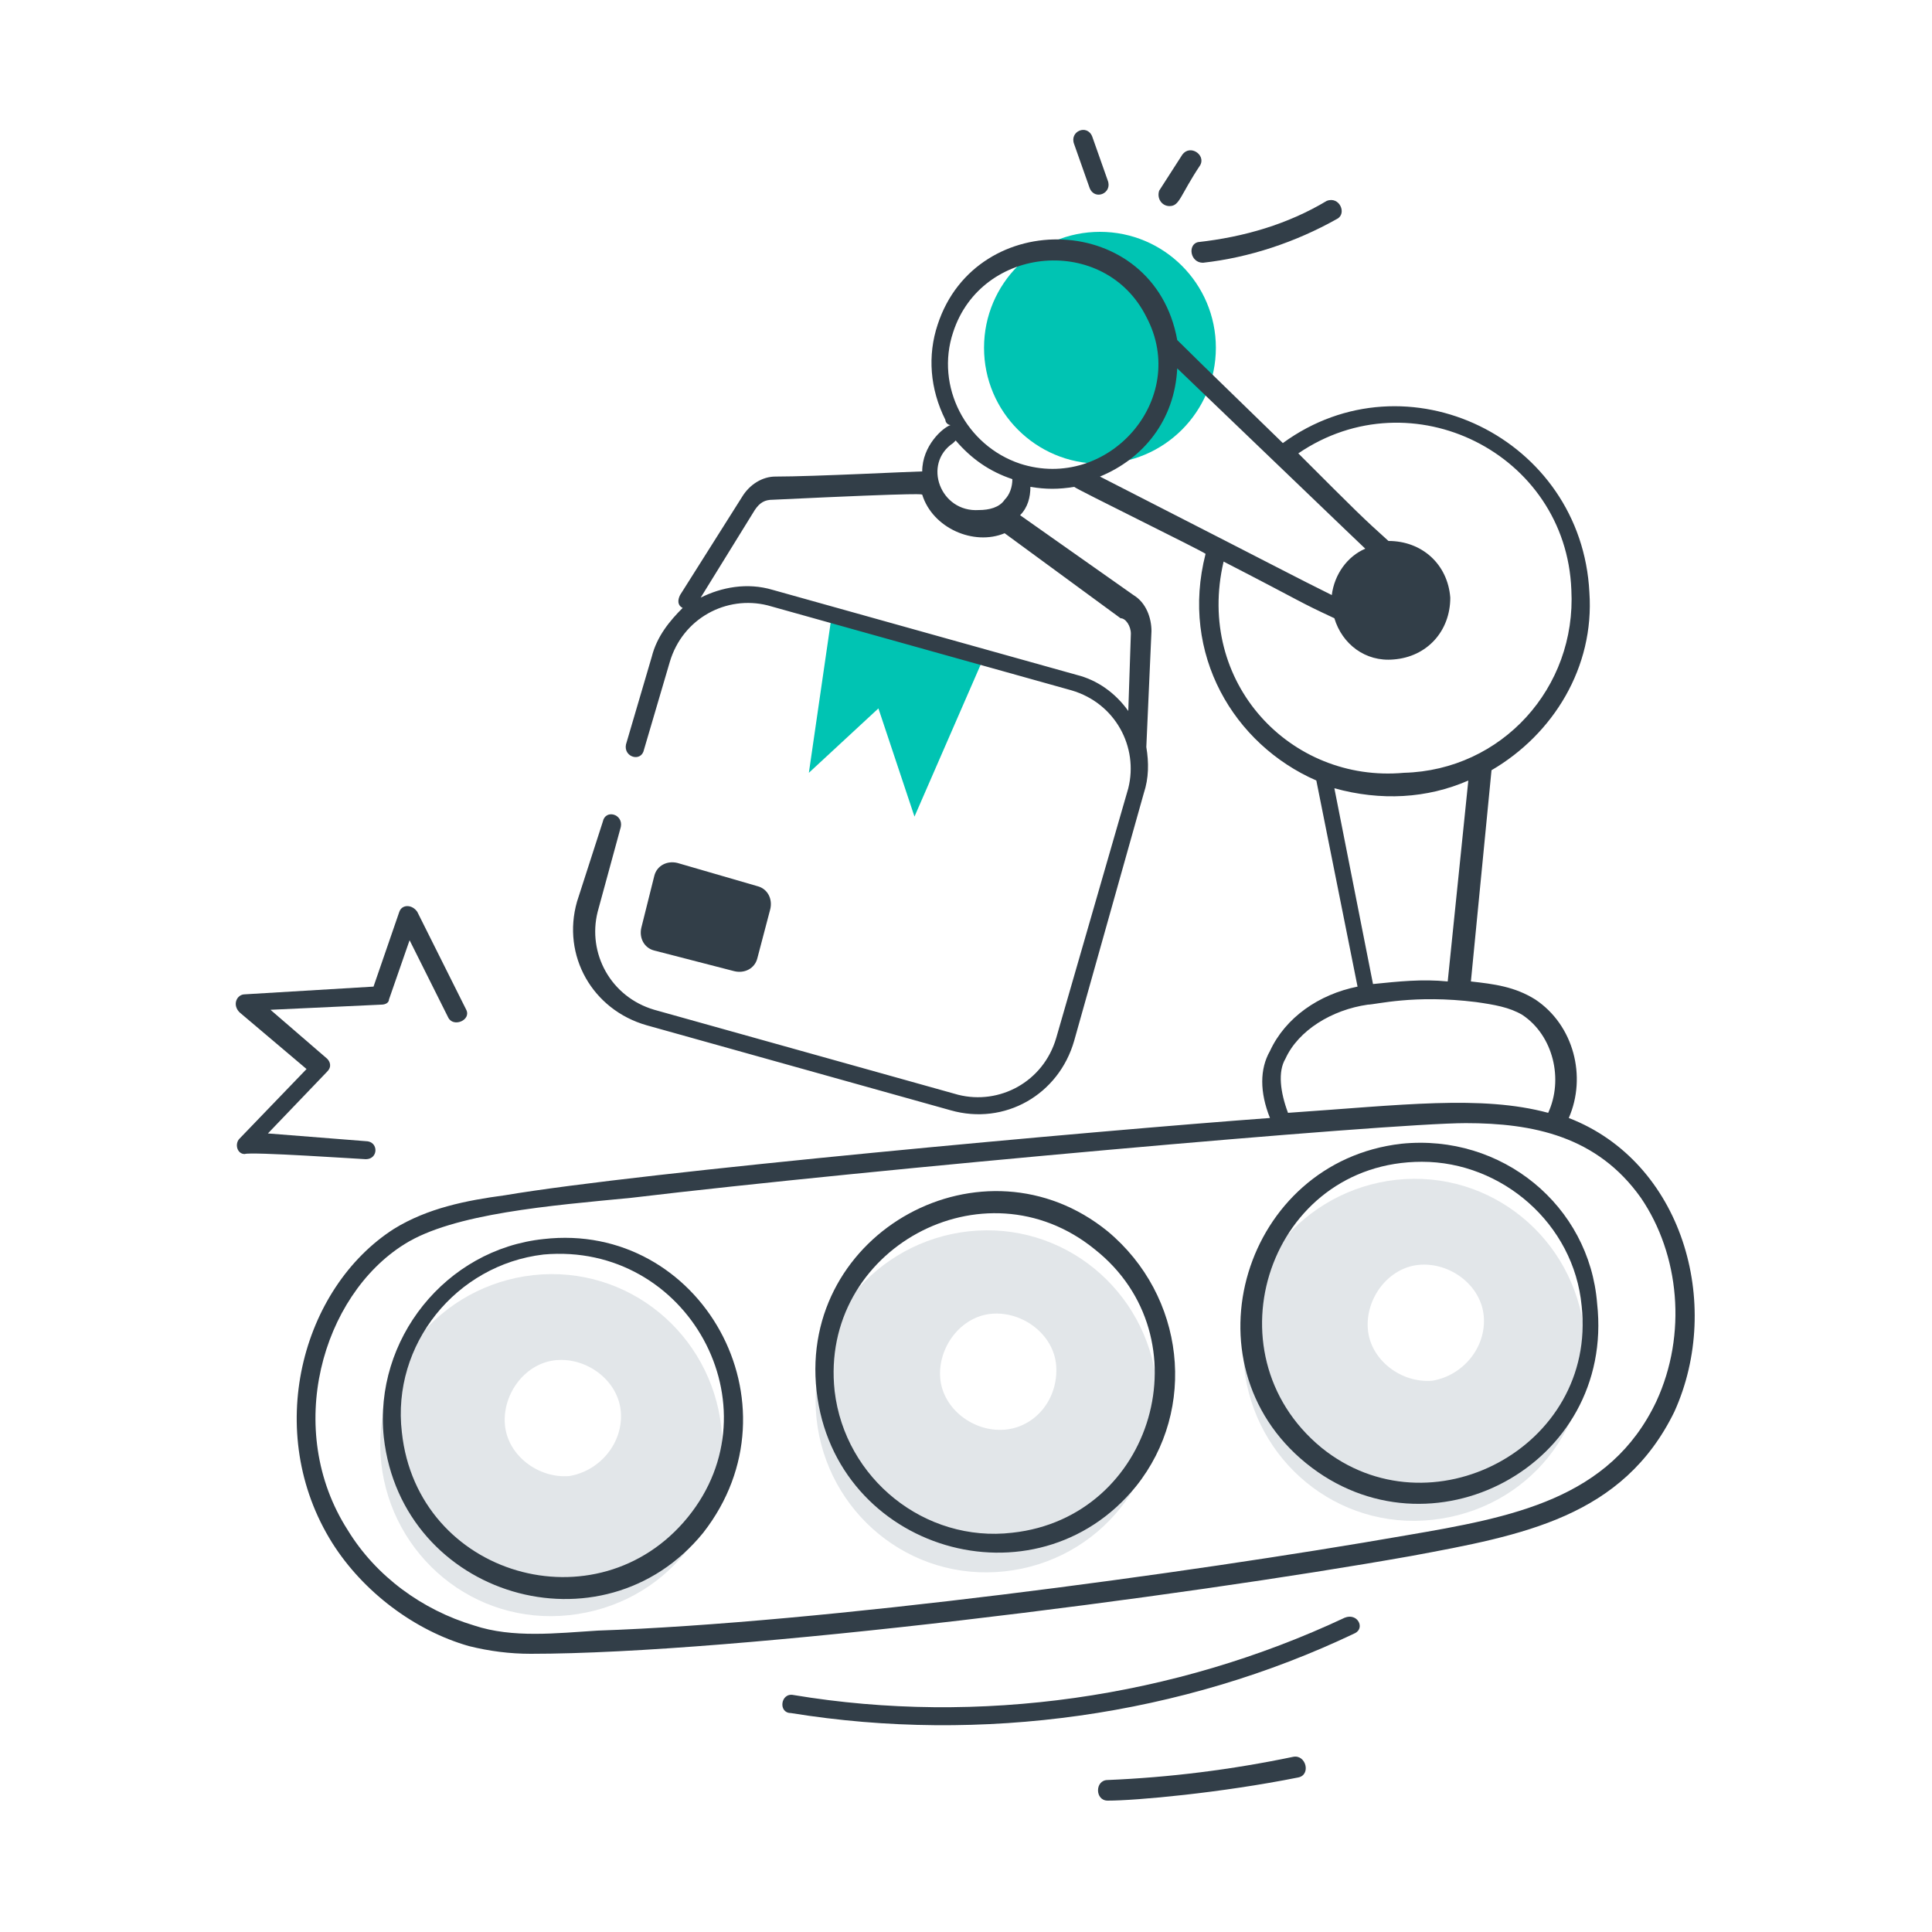 <?xml version="1.0" encoding="utf-8"?>
<!-- Generator: Adobe Illustrator 24.0.1, SVG Export Plug-In . SVG Version: 6.00 Build 0)  -->
<svg version="1.1" id="Layer_1" xmlns="http://www.w3.org/2000/svg" xmlns:xlink="http://www.w3.org/1999/xlink" x="0px" y="0px"
	 viewBox="0 0 75 75" style="enable-background:new 0 0 75 75;" xml:space="preserve">
<style type="text/css">
	.st0{fill:#00C4B3;}
	.st1{fill:#E2E6E9;}
	.st2{fill:#323E48;}
</style>
<g>
	<path class="st0" d="M38.2,25.5l-2.7,6.2l-1.4-4.2L31.4,30l0.9-6.2C34.3,24.4,36.3,24.9,38.2,25.5z"/>
</g>
<g>
	<circle class="st0" cx="42.7" cy="13.5" r="4.5"/>
</g>
<g>
	<path class="st1" d="M28,55.4c-0.4-3.6-3.6-6.3-7.3-5.9c-3.6,0.4-6.3,3.6-5.9,7.3c0.4,3.6,3.6,6.3,7.3,5.9
		C25.8,62.3,28.4,59.1,28,55.4z M22.1,57.3c-1.2,0.1-2.4-0.8-2.5-2c-0.1-1.2,0.8-2.4,2-2.5c1.2-0.1,2.4,0.8,2.5,2
		C24.2,56,23.3,57.1,22.1,57.3z"/>
</g>
<g>
	<path class="st1" d="M44.9,53.7c-0.4-3.6-3.6-6.3-7.3-5.9c-3.6,0.4-6.3,3.6-5.9,7.3c0.4,3.6,3.6,6.3,7.3,5.9
		C42.7,60.6,45.3,57.3,44.9,53.7z M39,55.5c-1.2,0.1-2.4-0.8-2.5-2c-0.1-1.2,0.8-2.4,2-2.5s2.4,0.8,2.5,2
		C41.1,54.3,40.2,55.4,39,55.5z"/>
</g>
<g>
	<path class="st1" d="M61.5,51.7c-0.4-3.6-3.6-6.3-7.3-5.9c-3.6,0.4-6.3,3.6-5.9,7.3c0.4,3.6,3.6,6.3,7.3,5.9
		C59.3,58.6,61.9,55.4,61.5,51.7z M55.6,53.6c-1.2,0.1-2.4-0.8-2.5-2s0.8-2.4,2-2.5c1.2-0.1,2.4,0.8,2.5,2
		C57.7,52.3,56.8,53.4,55.6,53.6z"/>
</g>
<g>
	<path class="st2" d="M21.1,48.1c-3.8,0.4-6.6,3.9-6.2,7.7c0.7,6.2,8.5,8.5,12.4,3.7C31.2,54.5,27.2,47.4,21.1,48.1z M26.7,58.9
		c-3.5,4.3-10.5,2.3-11.1-3.3c-0.4-3.4,2.1-6.5,5.5-6.9C26.7,48.2,30.2,54.6,26.7,58.9z"/>
	<path class="st2" d="M43,47.8c-4.8-3.9-12,0-11.3,6.2c0.7,6.2,8.5,8.5,12.4,3.7C46.5,54.7,46,50.3,43,47.8z M39.3,59.5
		c-3.4,0.4-6.5-2.1-6.9-5.5c-0.6-5.5,5.8-9,10.1-5.5C46.8,51.9,44.8,58.9,39.3,59.5z"/>
	<path class="st2" d="M54.4,44.4c-6.1,0.7-8.5,8.5-3.7,12.4c4.8,3.9,12,0.1,11.3-6.2C61.7,46.8,58.3,44,54.4,44.4z M51.3,56.2
		c-4.5-3.7-2-11.1,3.9-11.1c3.1,0,5.9,2.4,6.2,5.6C62,56.2,55.5,59.6,51.3,56.2z"/>
	<path class="st2" d="M60.9,43.4c0.7-1.6,0.2-3.6-1.3-4.6c-0.8-0.5-1.6-0.6-2.5-0.7l0.8-8.2c2.4-1.4,4-4,3.8-6.9
		c-0.3-6-7.1-9.3-11.9-5.8c-0.3-0.3-3.2-3.1-4.1-4c-0.9-5-7.8-5.2-9.3-0.6c-0.4,1.2-0.3,2.5,0.3,3.7c0,0.1,0.1,0.2,0.2,0.2
		c-0.3,0.1-1.1,0.8-1.1,1.8c-0.3,0-4.2,0.2-5.7,0.2c-0.5,0-1,0.3-1.3,0.8l-2.4,3.8c-0.1,0.2-0.1,0.4,0.1,0.5c-0.5,0.5-1,1.1-1.2,1.9
		l-1,3.4c-0.1,0.5,0.6,0.7,0.7,0.2l1-3.4c0.5-1.7,2.2-2.6,3.8-2.2l11.8,3.3c1.7,0.5,2.6,2.2,2.2,3.8L41,40.3
		c-0.5,1.7-2.2,2.6-3.8,2.2l-11.8-3.3c-1.7-0.5-2.6-2.2-2.2-3.8l0.9-3.3c0.1-0.5-0.6-0.7-0.7-0.2L22.4,35c-0.6,2.1,0.6,4.2,2.7,4.8
		l11.8,3.3c2.1,0.6,4.2-0.6,4.8-2.7l2.7-9.6c0.2-0.6,0.2-1.2,0.1-1.8c0,0,0,0,0,0l0.2-4.5c0-0.5-0.2-1.1-0.7-1.4L39.6,20
		c0.3-0.3,0.4-0.7,0.4-1.1c0.6,0.1,1.1,0.1,1.7,0c0.1,0.1,5,2.5,5.1,2.6c-1,3.9,1.1,7.4,4.3,8.8l1.6,8c-1.5,0.3-2.8,1.2-3.4,2.5
		c-0.4,0.7-0.4,1.6,0,2.6c-6.8,0.5-24.4,2.1-29.7,3c-1.5,0.2-3,0.5-4.3,1.3c-3.6,2.3-5.1,7.9-2.4,12.2c1.2,1.9,3.2,3.4,5.3,4
		c0.8,0.2,1.6,0.3,2.4,0.3c8,0,25.2-2.2,34.2-3.8c4.3-0.8,8.2-1.5,10.2-5.6C66.9,50.6,65.3,45.1,60.9,43.4z M37,17.2
		c0,0,0.1-0.1,0.1-0.1c0.6,0.7,1.3,1.2,2.2,1.5c0,0.3-0.1,0.6-0.3,0.8c-0.2,0.3-0.6,0.4-1,0.4C36.5,19.9,35.8,18,37,17.2z
		 M43.9,24.6l-0.1,3c-0.5-0.7-1.2-1.2-2-1.4l-11.8-3.3c-1-0.3-2-0.1-2.8,0.3l2.1-3.4c0.2-0.3,0.4-0.4,0.7-0.4
		c6.3-0.3,5.7-0.2,5.8-0.2c0.4,1.3,2,2,3.2,1.5l4.5,3.3C43.7,24,43.9,24.3,43.9,24.6z M39.6,18c-2.1-0.7-3.3-3-2.6-5.1
		c1.1-3.4,5.9-3.8,7.5-0.6C46.2,15.5,43,19.1,39.6,18z M42.7,18.5c1.7-0.7,2.9-2.2,3-4.2c9.8,9.4,5,4.8,7.3,7
		c-0.7,0.3-1.2,1-1.3,1.8C49.7,22.1,51.5,23,42.7,18.5z M47.5,21.8c3.3,1.7,2.8,1.5,4.3,2.2c0.3,1,1.2,1.7,2.3,1.6
		c1.3-0.1,2.2-1.1,2.2-2.4c-0.1-1.3-1.1-2.2-2.4-2.2c0,0,0,0,0,0c-1-0.9-1.2-1.1-3.5-3.4c4.4-3,10.4,0,10.6,5.3
		c0.2,3.8-2.7,7-6.5,7.1C50.1,30.4,46.4,26.5,47.5,21.8z M57,30.3l-0.8,7.8c-1-0.1-1.9,0-2.9,0.1l-1.5-7.6
		C53.6,31.1,55.4,31,57,30.3z M50,43.2c-0.3-0.8-0.4-1.6-0.1-2.1c0.5-1.1,1.8-1.9,3.2-2.1c0,0,0,0,0,0c0,0,0,0,0,0
		c0.3,0,1.8-0.4,4.2-0.1c0.7,0.1,1.3,0.2,1.8,0.5c1.2,0.8,1.6,2.5,1,3.8C57.5,42.5,54.4,42.9,50,43.2C50,43.2,50,43.2,50,43.2z
		 M64.3,54.4c-1.8,3.8-5.6,4.5-9.7,5.2c-8.6,1.5-22.7,3.4-31.4,3.7c-1.6,0.1-3.3,0.3-4.8-0.2c-2-0.6-3.8-1.9-4.9-3.7
		c-2.5-3.9-1-9.1,2.2-11.1c1.9-1.2,5.7-1.5,8.8-1.8c9.2-1.1,29.4-2.9,32.4-2.9c2.6,0,5.1,0.5,6.8,2.9C65.2,48.7,65.5,51.8,64.3,54.4
		z"/>
	<path class="st2" d="M28.5,37.7c0.4,0.1,0.8-0.1,0.9-0.5l0.5-1.9c0.1-0.4-0.1-0.8-0.5-0.9l-3.1-0.9c-0.4-0.1-0.8,0.1-0.9,0.5
		L24.9,36c-0.1,0.4,0.1,0.8,0.5,0.9L28.5,37.7z"/>
	<path class="st2" d="M14.2,45c0.5,0,0.5-0.7,0-0.7L10.4,44l2.3-2.4c0.2-0.2,0.1-0.4,0-0.5l-2.2-1.9l4.3-0.2c0.2,0,0.3-0.1,0.3-0.2
		l0.8-2.3l1.5,3c0.2,0.4,0.9,0.1,0.7-0.3l-1.9-3.8c-0.2-0.3-0.6-0.3-0.7,0l-1,2.9l-5,0.3c-0.3,0-0.5,0.4-0.2,0.7l2.6,2.2l-2.6,2.7
		c-0.2,0.2-0.1,0.6,0.2,0.6C9.7,44.7,14.1,45,14.2,45z"/>
	<path class="st2" d="M52.2,62.8c-6.6,3.1-14.2,4.2-21.4,3c-0.5-0.1-0.6,0.7-0.1,0.7c7.4,1.2,15.2,0.1,21.9-3.1
		C53,63.2,52.7,62.6,52.2,62.8z"/>
	<path class="st2" d="M50.2,68.2c-2.4,0.5-4.8,0.8-7.2,0.9c-0.5,0-0.5,0.8,0,0.8c1.1,0,4.4-0.3,7.4-0.9
		C50.9,68.9,50.7,68.1,50.2,68.2z"/>
	<path class="st2" d="M46.7,10.2c1.8-0.2,3.6-0.8,5.2-1.7c0.4-0.2,0.1-0.9-0.4-0.7c-1.5,0.9-3.2,1.4-5,1.6
		C46.1,9.5,46.2,10.2,46.7,10.2z"/>
	<path class="st2" d="M45.4,8c0.4,0,0.4-0.4,1.2-1.6C46.8,6,46.2,5.6,45.9,6l-0.9,1.4C44.9,7.7,45.1,8,45.4,8z"/>
	<path class="st2" d="M42.3,7.3C42.5,7.8,43.2,7.5,43,7l-0.6-1.7c-0.2-0.5-0.9-0.2-0.7,0.3L42.3,7.3z"/>
</g>
</svg>

